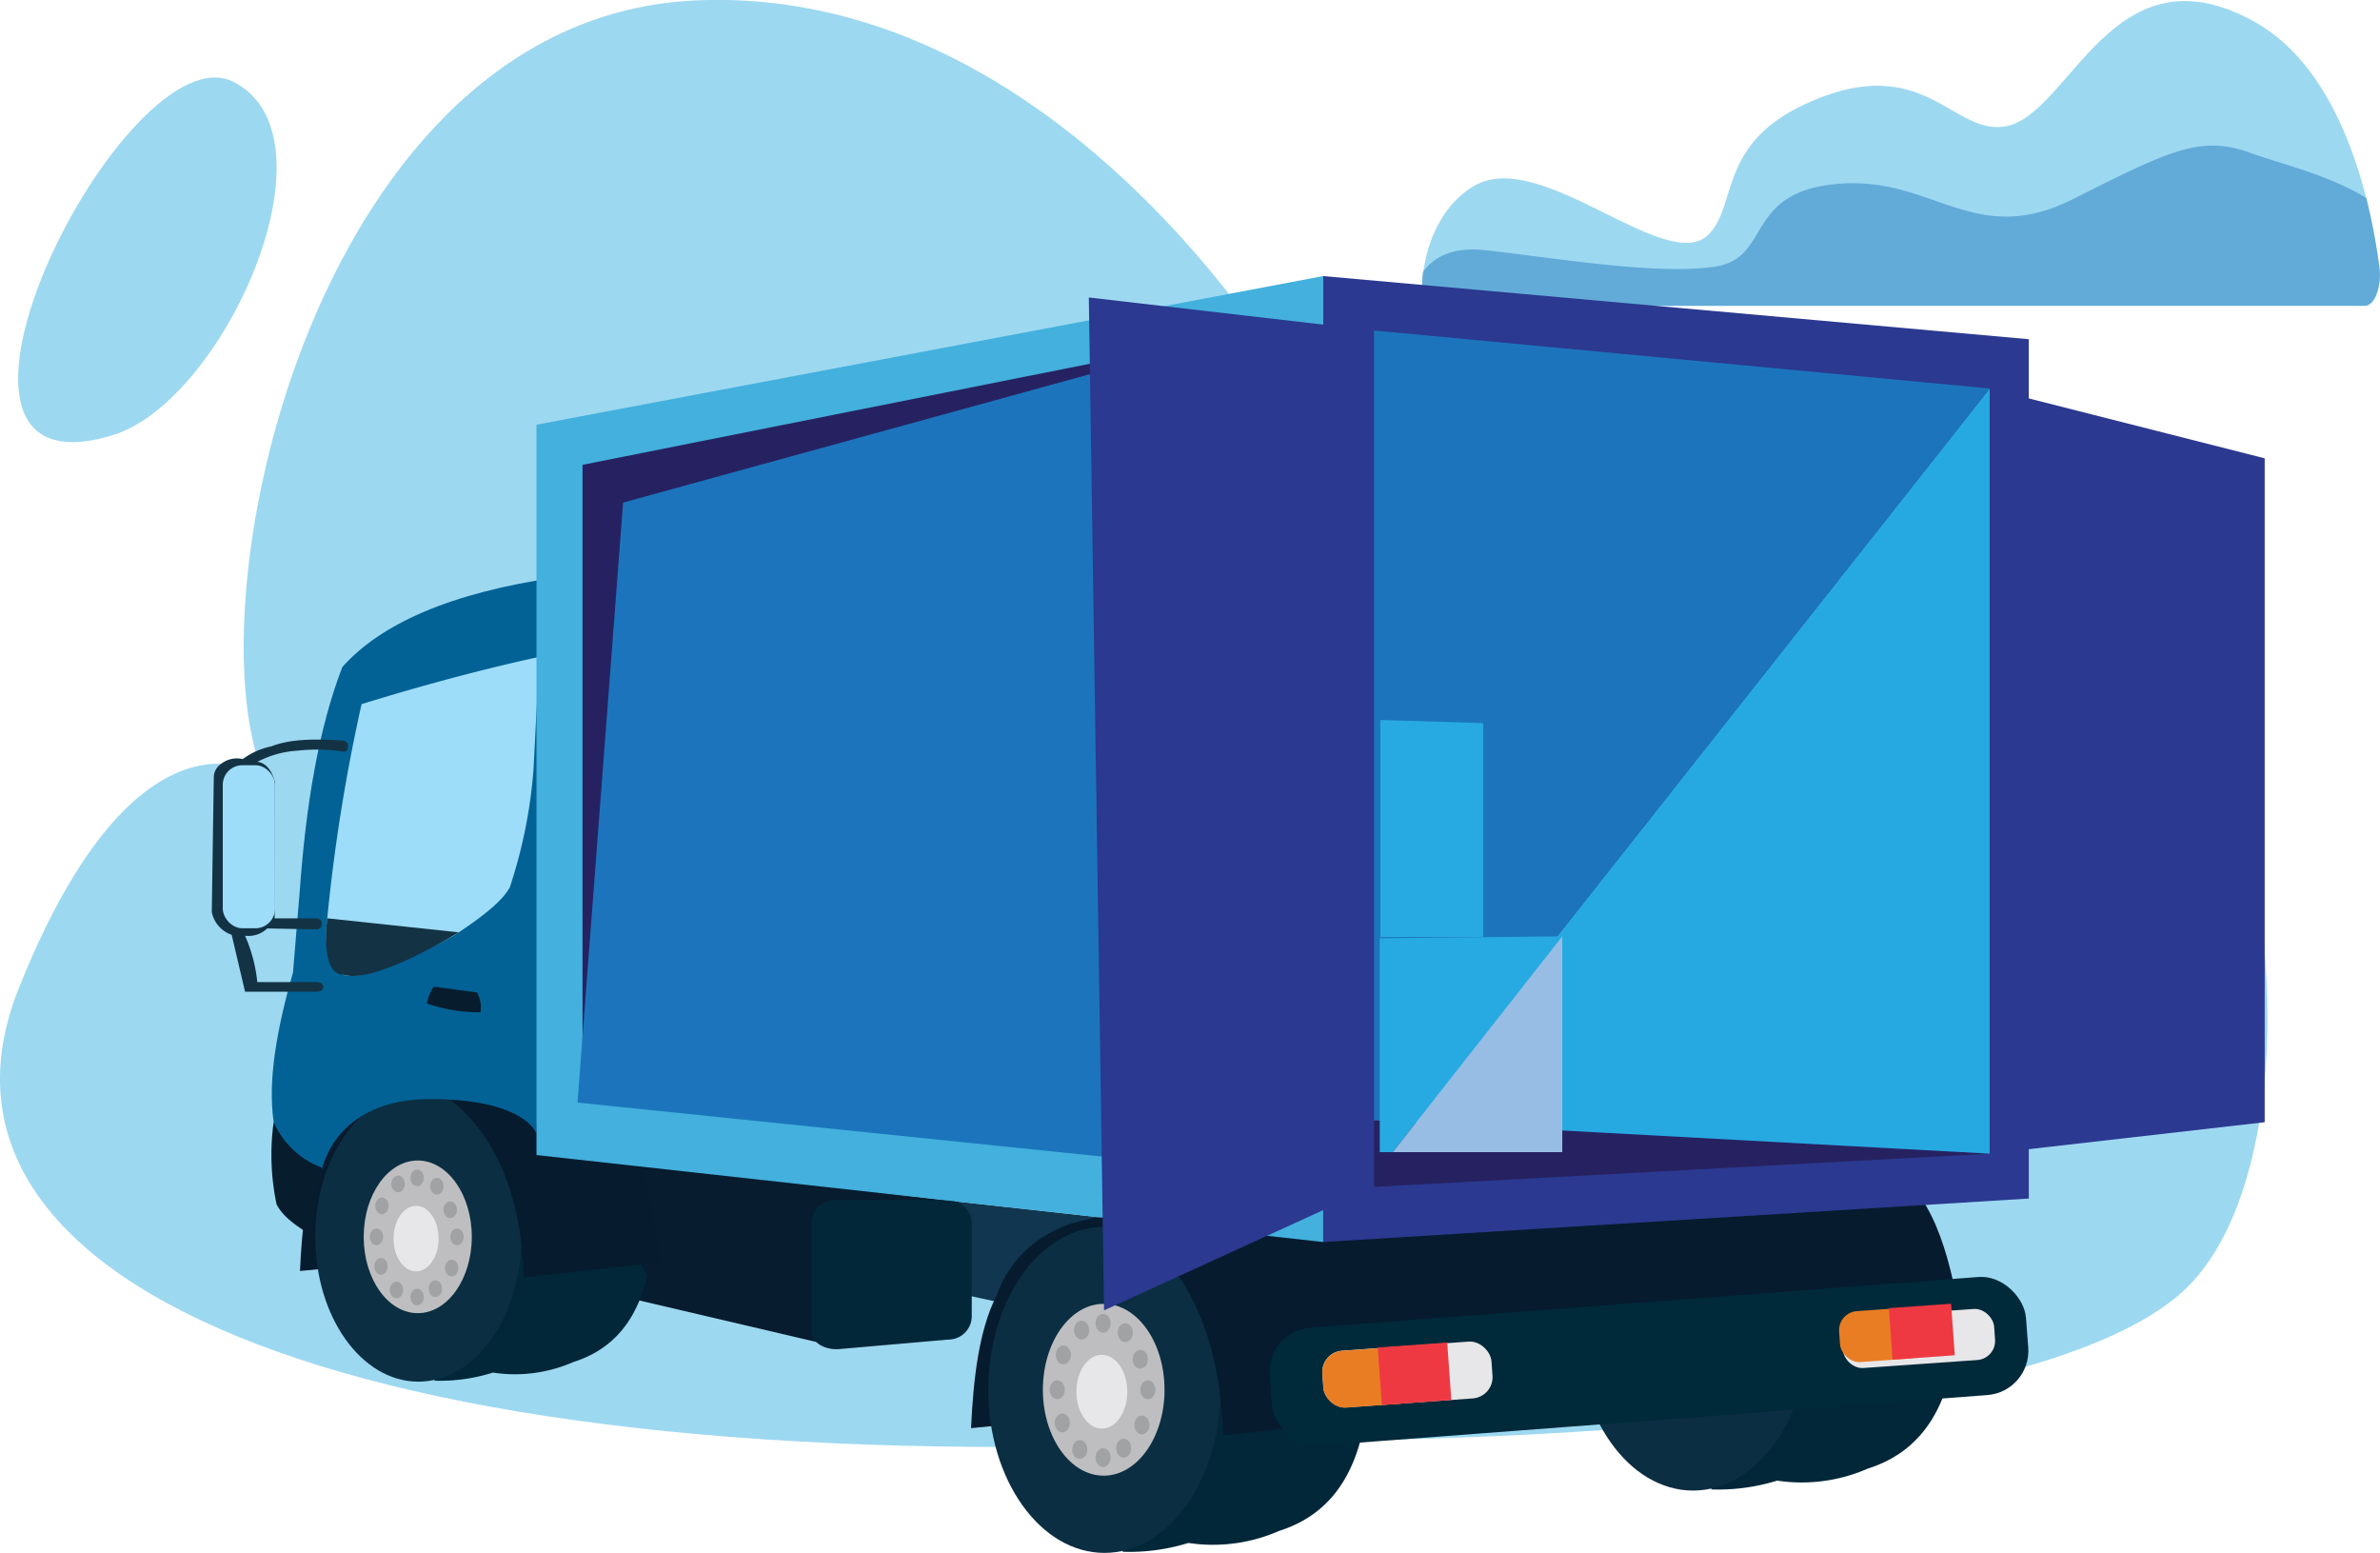 <svg id="Layer_1" data-name="Layer 1" xmlns="http://www.w3.org/2000/svg" viewBox="0 0 270.39 176.38"><defs><style>.cls-1,.cls-19{fill:#26a9e1;}.cls-1,.cls-2{opacity:0.45;}.cls-17,.cls-2{fill:#1c75bc;}.cls-3{fill:#11364f;}.cls-4{fill:#071c2e;}.cls-5{fill:#022739;}.cls-6{fill:#061b2e;}.cls-7{fill:#0b2e42;}.cls-8{fill:#bebec0;}.cls-9{fill:#a1a2a4;}.cls-10{fill:#e7e7e9;}.cls-11{fill:#026296;}.cls-12{fill:#071c2d;}.cls-13{fill:#9eddf9;}.cls-14{fill:#133345;}.cls-15{fill:#43b0dd;}.cls-16{fill:#262262;}.cls-18{fill:#2b3990;}.cls-20{fill:#27aae1;}.cls-21{fill:#97bde4;}.cls-22{fill:#00293a;}.cls-23{fill:#e97d24;}.cls-24{fill:#ef3942;}</style></defs><path class="cls-1" d="M141.78,163.66s86.84,1.45,106.59-17.15S257.93,48.79,206.24,43,149,46.93,149,46.93,122.58-1.72,79.36.06s-57.62,68-49.24,88.06c0,0-14.2-10-27.85,24.22S41.85,168.73,141.78,163.66Z" transform="translate(-0.16 -0.02)"/><path class="cls-1" d="M13,49.44C25.57,45.59,39,15.75,26.76,9.35S-12.94,57.41,13,49.44Z" transform="translate(-0.16 -0.02)"/><path class="cls-1" d="M162.34,34.78H268.8c1.14,0,2-2.21,1.68-4.46-1-7.48-4.17-22.28-14.23-27.85C240.2-6.42,235.4,12.88,228.12,14.35c-5.85,1.18-9-7.85-21-3.3s-9.39,12-12.79,15.55c-4.7,4.89-19-9.86-26.64-5.5C161.25,24.82,161.12,34.78,162.34,34.78Z" transform="translate(-0.16 -0.02)"/><path class="cls-2" d="M270.47,30.28A70.93,70.93,0,0,0,269,22.51c-4.37-2.68-10.13-4-13.07-5.09-5.68-2.07-9-.45-20.25,5.21S219.81,20,209,20.9s-7.46,8.48-14.09,9.42-17.64-.94-26-1.88c-3.93-.44-6,.93-7.1,2.5-.27,2.18,0,3.8.48,3.8H268.8C269.94,34.78,270.77,32.57,270.47,30.28Z" transform="translate(-0.16 -0.02)"/><polygon class="cls-3" points="114.16 148.06 63.35 137.09 66.15 131.79 139.79 139.92 131.4 150.37 114.16 148.06"/><polygon class="cls-4" points="92.99 152.49 56.34 143.9 60.73 130.65 108.35 136.47 92.99 152.49"/><path class="cls-5" d="M107.91,152.18l-12.65,1.1c-1.47,0-2.91-.71-2.91-2.18V139A2.66,2.66,0,0,1,95,136.33h12.9a2.66,2.66,0,0,1,2.66,2.66v10.53A2.66,2.66,0,0,1,107.91,152.18Z" transform="translate(-0.16 -0.02)"/><path class="cls-6" d="M110.48,162.24l8.48-.82,11.4-22.59-4.4-.62c-5.49.41-10.51,3.22-12.6,9C111.39,151.12,110.75,156.49,110.48,162.24Z" transform="translate(-0.16 -0.02)"/><path class="cls-5" d="M127.69,176.28a22.58,22.58,0,0,0,7.48-1,18.68,18.68,0,0,0,10.29-1.36c5.21-1.64,8.14-5.5,9.43-10.95l-9-20-10.16,2.6Z" transform="translate(-0.16 -0.02)"/><ellipse class="cls-7" cx="125.47" cy="157.87" rx="13.19" ry="18.52"/><ellipse class="cls-8" cx="125.39" cy="157.86" rx="6.91" ry="9.76"/><ellipse class="cls-9" cx="122.88" cy="151.09" rx="0.86" ry="1.07"/><ellipse class="cls-9" cx="125.32" cy="150.31" rx="0.86" ry="1.07"/><ellipse class="cls-9" cx="127.84" cy="151.38" rx="0.86" ry="1.07"/><ellipse class="cls-9" cx="120.81" cy="153.9" rx="0.86" ry="1.07"/><ellipse class="cls-9" cx="129.55" cy="154.4" rx="0.86" ry="1.07"/><ellipse class="cls-9" cx="130.41" cy="157.86" rx="0.86" ry="1.07"/><ellipse class="cls-9" cx="129.73" cy="161.86" rx="0.86" ry="1.07"/><ellipse class="cls-9" cx="120.11" cy="157.86" rx="0.86" ry="1.07"/><ellipse class="cls-9" cx="120.69" cy="161.63" rx="0.86" ry="1.07"/><ellipse class="cls-9" cx="122.67" cy="164.65" rx="0.86" ry="1.07"/><ellipse class="cls-9" cx="125.32" cy="165.57" rx="0.86" ry="1.07"/><ellipse class="cls-9" cx="127.66" cy="164.5" rx="0.86" ry="1.07"/><ellipse class="cls-10" cx="125.18" cy="158.08" rx="2.89" ry="4.19"/><path class="cls-6" d="M139.13,163.07l17.61-1.94c-1.27-7.7-2.47-15.5-6.71-19.83l-21-1.52C133.37,143,138.67,149.26,139.13,163.07Z" transform="translate(-0.16 -0.02)"/><path class="cls-6" d="M177.37,155.17l8.48-.83,11.39-22.59-4.4-.62c-5.49.41-10.5,3.23-12.59,9C178.27,144.05,177.63,149.41,177.37,155.17Z" transform="translate(-0.16 -0.02)"/><path class="cls-5" d="M194.57,169.2a22.65,22.65,0,0,0,7.49-1,18.69,18.69,0,0,0,10.29-1.36c5.21-1.64,8.13-5.5,9.42-10.94l-9-20-10.17,2.59Z" transform="translate(-0.16 -0.02)"/><ellipse class="cls-7" cx="192.35" cy="150.79" rx="13.19" ry="18.52"/><ellipse class="cls-8" cx="192.27" cy="150.78" rx="6.91" ry="9.76"/><ellipse class="cls-9" cx="189.76" cy="144.01" rx="0.86" ry="1.07"/><ellipse class="cls-9" cx="192.2" cy="143.24" rx="0.86" ry="1.07"/><ellipse class="cls-9" cx="194.72" cy="144.31" rx="0.86" ry="1.07"/><ellipse class="cls-9" cx="187.69" cy="146.82" rx="0.86" ry="1.07"/><ellipse class="cls-9" cx="196.44" cy="147.33" rx="0.86" ry="1.07"/><ellipse class="cls-9" cx="197.29" cy="150.78" rx="0.86" ry="1.07"/><ellipse class="cls-9" cx="196.62" cy="154.78" rx="0.86" ry="1.07"/><ellipse class="cls-9" cx="187" cy="150.78" rx="0.86" ry="1.07"/><ellipse class="cls-9" cx="187.57" cy="154.56" rx="0.86" ry="1.07"/><ellipse class="cls-9" cx="189.55" cy="157.57" rx="0.86" ry="1.07"/><ellipse class="cls-9" cx="192.2" cy="158.49" rx="0.86" ry="1.07"/><ellipse class="cls-9" cx="194.54" cy="157.42" rx="0.86" ry="1.07"/><ellipse class="cls-10" cx="192.06" cy="151" rx="2.89" ry="4.19"/><path class="cls-6" d="M206,156l17.61-1.93c-1.27-7.71-2.46-15.51-6.71-19.84l-21-1.52C200.26,135.88,205.55,142.18,206,156Z" transform="translate(-0.16 -0.02)"/><rect class="cls-6" x="141.19" y="134.82" width="73.74" height="22.14"/><path class="cls-6" d="M34.24,144.39l7.53-.73,10.12-20.07L48,123.05c-4.88.35-9.33,2.86-11.18,8C35,134.51,34.47,139.27,34.24,144.39Z" transform="translate(-0.16 -0.02)"/><path class="cls-5" d="M49.51,156.85a19.93,19.93,0,0,0,6.65-.92,16.54,16.54,0,0,0,9.14-1.2c4.63-1.46,7.23-4.88,8.37-9.72l-8-17.8-9,2.3Z" transform="translate(-0.16 -0.02)"/><ellipse class="cls-7" cx="47.53" cy="140.5" rx="11.71" ry="16.44"/><ellipse class="cls-8" cx="47.46" cy="140.49" rx="6.14" ry="8.67"/><ellipse class="cls-9" cx="45.23" cy="134.48" rx="0.76" ry="0.95"/><ellipse class="cls-9" cx="47.39" cy="133.79" rx="0.76" ry="0.95"/><ellipse class="cls-9" cx="49.63" cy="134.74" rx="0.76" ry="0.95"/><ellipse class="cls-9" cx="43.39" cy="136.97" rx="0.76" ry="0.95"/><ellipse class="cls-9" cx="51.15" cy="137.42" rx="0.76" ry="0.95"/><ellipse class="cls-9" cx="51.92" cy="140.49" rx="0.76" ry="0.95"/><ellipse class="cls-9" cx="51.31" cy="144.04" rx="0.76" ry="0.95"/><ellipse class="cls-9" cx="42.77" cy="140.49" rx="0.76" ry="0.95"/><ellipse class="cls-9" cx="43.28" cy="143.84" rx="0.76" ry="0.95"/><ellipse class="cls-9" cx="45.04" cy="146.52" rx="0.76" ry="0.95"/><ellipse class="cls-9" cx="47.39" cy="147.33" rx="0.76" ry="0.95"/><ellipse class="cls-9" cx="49.47" cy="146.38" rx="0.76" ry="0.95"/><ellipse class="cls-10" cx="47.27" cy="140.69" rx="2.56" ry="3.72"/><path class="cls-6" d="M59.67,145.12l15.64-1.72c-1.13-6.85-2.19-13.77-6-17.61l-18.65-1.36C54.56,127.26,59.27,132.85,59.67,145.12Z" transform="translate(-0.16 -0.02)"/><path class="cls-11" d="M63.52,65.58c-12.26,1.78-20.1,5.31-24.47,10.21-2.7,7-4.14,15.72-4.83,25.35l-.77,9.32c-1.81,6.34-2.9,12.24-2.2,17,.91,3.21,2.8,4.91,5.49,5.4,0,0,1.43-8,12.29-8s12.07,3.92,12.07,3.92Z" transform="translate(-0.16 -0.02)"/><path class="cls-12" d="M31.25,127.47a27.3,27.3,0,0,0,.33,9.34c.49,1,1.64,2.16,3.84,3.41l1.32-7.56A9.7,9.7,0,0,1,31.25,127.47Z" transform="translate(-0.16 -0.02)"/><path class="cls-12" d="M48.66,114a17.83,17.83,0,0,0,6.08,1,3.44,3.44,0,0,0-.39-2.25l-4.91-.66A5,5,0,0,0,48.66,114Z" transform="translate(-0.16 -0.02)"/><path class="cls-13" d="M41.24,80c6.9-2.13,13.64-3.94,20.19-5.37l-.66,12.78a55.69,55.69,0,0,1-2.69,13.39c-.7,1.32-2.53,3-6.36,5.49-3.95,2.19-10.25,5.11-12.4,4.5-2.79-.81-2-6.26-2-6.26A200.45,200.45,0,0,1,41.24,80Z" transform="translate(-0.16 -0.02)"/><path class="cls-14" d="M37.34,104.33l14.93,1.59s-9.49,5.92-13.06,4.83C36.41,110.75,37.34,104.33,37.34,104.33Z" transform="translate(-0.16 -0.02)"/><path class="cls-14" d="M39.7,84.8a.61.61,0,0,0-.6-.66c-3-.2-5.88-.22-8.12.66a8.25,8.25,0,0,0-3.24,1.44,2.93,2.93,0,0,0-2.58.64,1.84,1.84,0,0,0-.71,1.37l-.23,15.37a3.43,3.43,0,0,0,2.26,2.58L28,112.67h8.18s.68,0,.71-.55-.77-.55-.77-.55H29.39A17.3,17.3,0,0,0,28,106.31a3.11,3.11,0,0,0,2.52-.83l5.76.11a.7.7,0,0,0,.44-.71c0-.55-.66-.55-.66-.55H31.36l.06-15.42c-.38-1.38-1-2.2-2-2.36a11.08,11.08,0,0,1,4.5-1.26,20.18,20.18,0,0,1,5.27.11S39.7,85.46,39.7,84.8Z" transform="translate(-0.16 -0.02)"/><rect class="cls-13" x="25.31" y="86.92" width="5.93" height="18.52" rx="2.22"/><polygon class="cls-15" points="60.95 48.24 150.33 31.36 150.33 141.08 60.95 131.2 60.95 48.24"/><polygon class="cls-16" points="66.18 52.8 66.18 121.44 130.87 124.65 129.38 40.21 66.18 52.8"/><polygon class="cls-17" points="70.79 57.09 127.33 41.54 137.53 132.64 65.61 125.24 70.79 57.09"/><polygon class="cls-18" points="150.33 31.36 230.49 38.53 230.49 136.14 150.33 141.08 150.33 31.36"/><polygon class="cls-16" points="226.05 131.04 156.09 134.82 156.09 127.25 226.05 131.04"/><polygon class="cls-19" points="226.05 44.13 160.23 127.47 226.05 131.04 226.05 44.13"/><polygon class="cls-17" points="156.09 127.25 156.09 37.54 226.05 44.13 160.23 127.47 156.09 127.25"/><polygon class="cls-20" points="158.23 130.87 177.49 106.36 156.75 106.58 156.75 130.87 158.23 130.87"/><polygon class="cls-21" points="177.49 130.87 177.49 106.36 158.23 130.87 177.49 130.87"/><polygon class="cls-20" points="168.5 82.14 168.5 106.44 156.82 106.44 156.82 81.78 168.5 82.14"/><polygon class="cls-18" points="123.7 33.79 156.09 37.54 156.09 134.82 125.43 148.84 123.7 33.79"/><polygon class="cls-18" points="257.29 52.06 257.29 127.47 226.05 131.04 226.05 44.13 257.29 52.06"/><rect class="cls-22" x="144.4" y="147.92" width="86.17" height="13.45" rx="5.03" transform="translate(-11.29 14.58) rotate(-4.33)"/><rect class="cls-10" x="150.42" y="152.91" width="19.27" height="6.47" rx="2.42" transform="translate(-10.89 11.8) rotate(-4.09)"/><rect class="cls-23" x="150.44" y="153.21" width="11.12" height="6.47" rx="2.42" transform="translate(-10.92 11.52) rotate(-4.09)"/><rect class="cls-24" x="156.91" y="152.78" width="7.91" height="6.55" transform="translate(-10.88 11.86) rotate(-4.09)"/><rect class="cls-10" x="209.13" y="148.47" width="17.28" height="5.8" rx="2.17" transform="matrix(1, -0.07, 0.07, 1, -10.4, 15.91)"/><rect class="cls-23" x="209.14" y="148.73" width="9.97" height="5.8" rx="2.17" transform="translate(-10.43 15.65) rotate(-4.09)"/><rect class="cls-24" x="214.95" y="148.34" width="7.09" height="5.87" transform="translate(-10.39 15.96) rotate(-4.09)"/></svg>